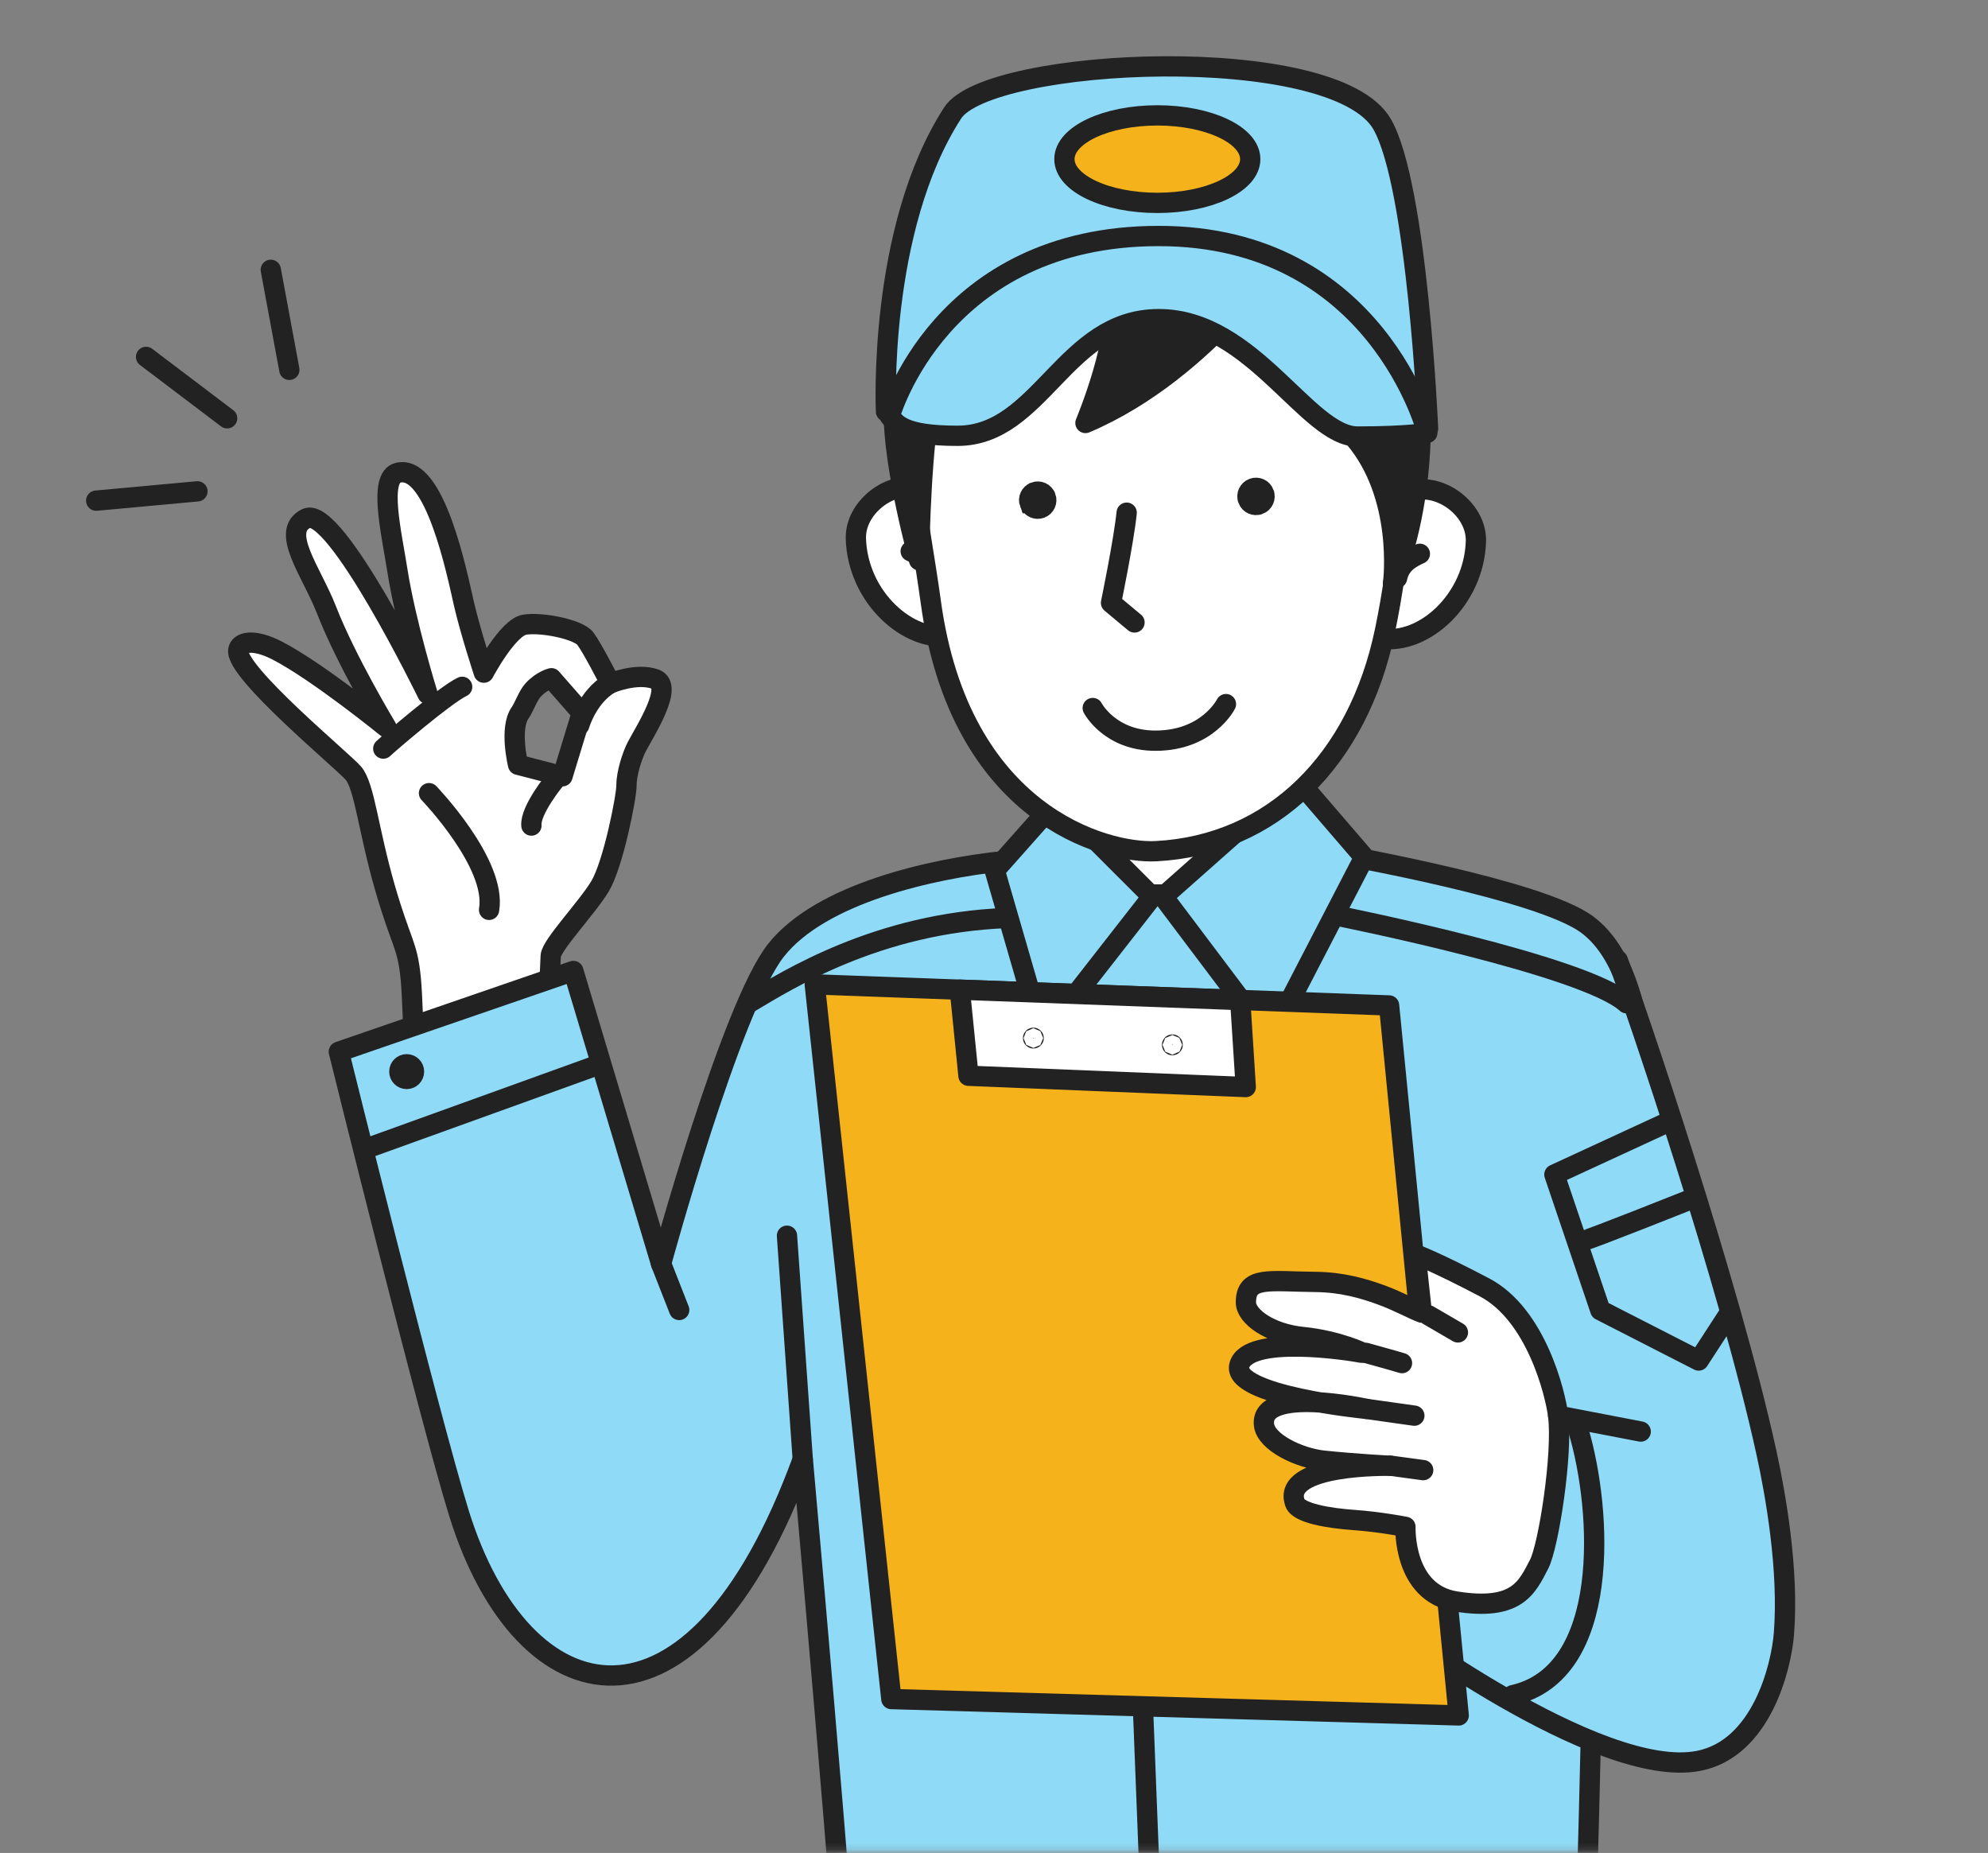 <?xml version="1.0" encoding="UTF-8"?> <svg xmlns="http://www.w3.org/2000/svg" width="294" height="274" viewBox="0 0 294 274" fill="none"><rect x="0" y="0" width="294" height="274" fill="#808080" stroke="none"/><mask id="mask0_571_3519" style="mask-type:luminance" maskUnits="userSpaceOnUse" x="0" y="0" width="294" height="274"><path d="M1.5 272.303V1.625H291.902V272.303H1.5Z" fill="white" stroke="white" stroke-width="3"></path></mask><g mask="url(#mask0_571_3519)"><path d="M62.522 169.879C61.229 165.487 61.243 149.871 60.748 144.72C60.252 139.569 59.336 139.625 56.898 131.154C54.46 122.683 53.91 116.222 52.245 114.313C50.581 112.403 34.842 99.421 35.234 96.16C35.38 94.937 37.443 94.363 41.028 96.216C47.003 99.307 57.153 107.559 57.153 107.559C57.153 107.559 51.217 97.731 48.267 90.151C46.111 84.615 41.359 78.587 45.294 76.663C49.567 74.574 63.229 102.617 63.229 102.617C63.229 102.617 60.019 92.31 58.762 84.306C57.887 78.737 55.938 70.626 58.862 69.907C64.321 68.562 67.604 84.878 68.596 89.226C69.525 93.3 71.552 99.468 71.552 99.468C71.552 99.468 75.091 92.775 77.592 92.371C80.093 91.965 85.53 93.052 86.57 94.438C87.611 95.825 90.279 101.046 90.279 101.046C90.279 101.046 94.117 99.424 96.895 100.426C99.674 101.428 95.515 107.892 94.195 110.375C93.514 111.657 92.644 114.344 92.649 116.115C92.654 117.856 90.676 127.847 88.729 131.069C86.782 134.291 81.478 139.824 81.442 141.381C81.403 142.937 80.82 153.981 80.82 153.981L83.77 166.824C83.77 166.824 78.024 172.6 73.635 173.894C69.245 175.188 62.527 169.881 62.527 169.881L62.522 169.879ZM83.184 114.787L86.04 105.424L81.544 100.292C81.544 100.292 80.129 100.63 78.829 102.046C78.08 102.863 77.504 104.572 76.914 105.414C75.3 107.71 76.615 113.087 76.615 113.087L83.182 114.787H83.184Z" fill="white" stroke="#222222" stroke-width="3" stroke-linecap="round" stroke-linejoin="round"></path><path d="M85.672 107.23C85.672 107.23 86.86 103.001 90.283 101.031L85.672 107.23Z" fill="white"></path><path d="M85.672 107.23C85.672 107.23 86.86 103.001 90.283 101.031" stroke="#222222" stroke-width="3" stroke-linecap="round" stroke-linejoin="round"></path><path d="M56.68 110.697C57.477 109.938 65.828 102.747 68.349 101.562L56.68 110.697Z" fill="white"></path><path d="M56.68 110.697C57.477 109.938 65.828 102.747 68.349 101.562" stroke="#222222" stroke-width="3" stroke-linecap="round" stroke-linejoin="round"></path><path d="M82.093 115.289C82.093 115.289 78.366 119.825 78.588 122.079L82.093 115.289Z" fill="white"></path><path d="M82.093 115.289C82.093 115.289 78.366 119.825 78.588 122.079" stroke="#222222" stroke-width="3" stroke-linecap="round" stroke-linejoin="round"></path><path d="M63.445 117.289C63.445 117.289 73.51 127.73 72.327 134.542L63.445 117.289Z" fill="white"></path><path d="M63.445 117.289C63.445 117.289 73.51 127.73 72.327 134.542" stroke="#222222" stroke-width="3" stroke-linecap="round" stroke-linejoin="round"></path><path d="M243.449 178.921C243.176 172.204 245.814 144.881 234.674 136.682C227.689 131.541 198.706 126.541 198.83 126.449C200.673 125.099 170.983 124.943 148.286 127.351C137.752 128.47 121.433 132.101 114.771 140.505C108.108 148.91 97.766 186.884 97.766 186.884L84.791 143.58L50.109 155.521C50.109 155.521 63.568 209.927 67.892 223.821C77.3 254.055 102.532 260.109 118.72 215.773C119.957 229.667 127.091 310.286 126.248 311.974C125.404 313.661 150.651 317.745 167.949 317.251C200.476 316.324 233.748 312.134 233.748 312.134C233.748 312.134 235.69 248.051 235.364 246.789C239.462 249.481 243.961 191.534 243.449 178.921Z" fill="#8FDAF6" stroke="#222222" stroke-width="3" stroke-linecap="round" stroke-linejoin="round"></path><path d="M190.746 105.102H155.828V132.274H190.746V105.102Z" fill="white" stroke="#222222" stroke-width="3" stroke-linecap="round" stroke-linejoin="round"></path><path d="M118.716 215.763L116.383 182.727" stroke="#222222" stroke-width="3" stroke-linecap="round" stroke-linejoin="round"></path><path d="M97.773 186.891L100.445 193.71" stroke="#222222" stroke-width="3" stroke-linecap="round" stroke-linejoin="round"></path><path d="M239.241 141.984C241.844 148.838 255.774 189.858 261.225 214.772C262.57 220.912 264.572 232.109 263.819 241.601C263.43 246.478 260.518 258.56 251.204 260.384C236.331 263.295 204.648 239.357 204.648 239.357" fill="#8FDAF6"></path><path d="M239.241 141.984C241.844 148.838 255.774 189.858 261.225 214.772C262.57 220.912 264.572 232.109 263.819 241.601C263.43 246.478 260.518 258.56 251.204 260.384C236.331 263.295 204.648 239.357 204.648 239.357" stroke="#222222" stroke-width="3" stroke-linecap="round" stroke-linejoin="round"></path><path d="M21.602 52.773L33.592 61.852" stroke="#222222" stroke-width="3" stroke-linecap="round" stroke-linejoin="round"></path><path d="M14.227 74.033L29.199 72.656" stroke="#222222" stroke-width="3" stroke-linecap="round" stroke-linejoin="round"></path><path d="M40.047 39.898L42.791 54.69" stroke="#222222" stroke-width="3" stroke-linecap="round" stroke-linejoin="round"></path><path d="M191.73 115.125L172.008 132.594L187.85 153.621L201.751 126.772L191.73 115.125Z" fill="#8FDAF6" stroke="#222222" stroke-width="3" stroke-linecap="round" stroke-linejoin="round"></path><path d="M156.231 118.438L170.39 132.594L154.224 153.298L147.109 128.713L156.231 118.438Z" fill="#8FDAF6" stroke="#222222" stroke-width="3" stroke-linecap="round" stroke-linejoin="round"></path><path d="M120.492 145.562L205.429 148.678L215.725 253.665L131.819 251.245L120.492 145.562Z" fill="#F5B21B" stroke="#222222" stroke-width="3" stroke-linecap="round" stroke-linejoin="round"></path><path d="M183.411 147.881L184.233 160.746L143.224 159.075L141.945 146.344L183.411 147.881Z" fill="white" stroke="#222222" stroke-width="3" stroke-linecap="round" stroke-linejoin="round"></path><path d="M230.431 209.335C230.027 206.108 227.205 194.405 219.542 190.37C212.432 186.625 209.341 185.484 209.341 185.484L210.267 194.103C209.297 193.78 206.737 192.389 204.319 191.504C201.616 190.516 198.493 189.602 194.538 189.563C187.682 189.495 184.254 188.656 184.254 192.588C184.254 194.668 187.784 197.228 192.701 197.712C197.807 198.213 202.182 200.203 201.3 200.025C199.684 199.702 184.587 197.328 183.294 201.859C182.001 206.39 202.056 208.333 202.056 208.333C202.056 208.333 186.282 204.87 186.928 210.697C187.212 213.26 192.083 215.61 195.751 215.994C200.418 216.48 205.614 216.75 205.614 216.75C205.614 216.75 189.398 216.398 191.515 222.249C192.064 223.769 196.495 224.503 200.287 224.771C204.078 225.038 207.848 225.78 207.848 225.78C207.848 225.78 207.445 235.567 215.317 236.817C224.354 238.251 225.813 234.764 227.609 231.315C229.021 228.606 231.133 214.95 230.431 209.337V209.335Z" fill="white" stroke="#222222" stroke-width="3" stroke-linecap="round" stroke-linejoin="round"></path><path d="M211.273 194.508L215.607 197.03" stroke="#222222" stroke-width="3" stroke-linecap="round" stroke-linejoin="round"></path><path d="M201.992 200.055C201.992 200.055 206.732 201.366 207.337 201.567L201.992 200.055Z" fill="white"></path><path d="M201.992 200.055C201.992 200.055 206.732 201.366 207.337 201.567" stroke="#222222" stroke-width="3" stroke-linecap="round" stroke-linejoin="round"></path><path d="M202.062 208.336L209.165 209.338" stroke="#222222" stroke-width="3" stroke-linecap="round" stroke-linejoin="round"></path><path d="M205.617 216.734L210.474 217.391" stroke="#222222" stroke-width="3" stroke-linecap="round" stroke-linejoin="round"></path><path d="M230.43 209.336L242.641 211.688" stroke="#222222" stroke-width="3" stroke-linecap="round" stroke-linejoin="round"></path><path d="M204.179 94.406C210.494 95.456 218.022 88.698 218.27 80.018C218.425 74.583 210.975 69.787 206.301 73.916C204.58 75.436 202.582 77.798 201.914 78.907" fill="white"></path><path d="M204.179 94.406C210.494 95.456 218.022 88.698 218.27 80.018C218.425 74.583 210.975 69.787 206.301 73.916C204.58 75.436 202.582 77.798 201.914 78.907" stroke="#222222" stroke-width="3" stroke-linecap="round" stroke-linejoin="round"></path><path d="M209.981 81.891C208.671 82.487 207.052 83.318 206.609 85.485L209.981 81.891Z" fill="white"></path><path d="M209.981 81.891C208.671 82.487 207.052 83.318 206.609 85.485" stroke="#222222" stroke-width="3" stroke-linecap="round" stroke-linejoin="round"></path><path d="M140.663 94.015C134.348 95.066 126.821 88.307 126.573 79.627C126.417 74.192 133.867 69.396 138.541 73.526C140.262 75.046 142.26 77.407 142.928 78.516" fill="white"></path><path d="M140.663 94.015C134.348 95.066 126.821 88.307 126.573 79.627C126.417 74.192 133.867 69.396 138.541 73.526C140.262 75.046 142.26 77.407 142.928 78.516" stroke="#222222" stroke-width="3" stroke-linecap="round" stroke-linejoin="round"></path><path d="M134.68 81.516C135.99 82.112 137.609 82.943 138.051 85.11L134.68 81.516Z" fill="white"></path><path d="M134.68 81.516C135.99 82.112 137.609 82.943 138.051 85.11" stroke="#222222" stroke-width="3" stroke-linecap="round" stroke-linejoin="round"></path><path d="M134.168 54.406C132.907 63.015 136.025 77.118 137.659 89.052C141.949 120.413 163.418 126.259 170.972 125.865C188.132 124.968 200.849 112.487 204.84 93.177C206.916 83.135 209.145 66.186 205.236 55.067C201.328 43.948 187.773 15.72 161.333 32.25C145.828 41.944 136.446 38.855 134.166 54.408L134.168 54.406Z" fill="white" stroke="#222222" stroke-width="3" stroke-linecap="round" stroke-linejoin="round"></path><path d="M181.302 104.117C181.302 104.117 178.599 109.528 170.872 109.528C164.112 109.528 161.602 104.698 161.602 104.698" fill="white"></path><path d="M181.302 104.117C181.302 104.117 178.599 109.528 170.872 109.528C164.112 109.528 161.602 104.698 161.602 104.698" stroke="#222222" stroke-width="3" stroke-linecap="round" stroke-linejoin="round"></path><path d="M167.78 92.046L164.305 89.147C164.305 89.147 166.188 80.044 166.621 75.812" fill="white"></path><path d="M167.78 92.046L164.305 89.147C164.305 89.147 166.188 80.044 166.621 75.812" stroke="#222222" stroke-width="3" stroke-linecap="round" stroke-linejoin="round"></path><path d="M186.934 72.959L186.934 72.96C187.179 73.617 186.846 74.348 186.189 74.593L186.188 74.593C185.533 74.838 184.803 74.506 184.558 73.848L184.558 73.847C184.312 73.19 184.646 72.459 185.303 72.214L185.303 72.214C185.958 71.969 186.688 72.301 186.934 72.959Z" fill="#222222" stroke="#222222" stroke-width="3"></path><path d="M154.652 73.514L154.653 73.515C154.898 74.172 154.565 74.903 153.907 75.148L153.907 75.148C153.252 75.393 152.522 75.061 152.277 74.402L152.276 74.402C152.031 73.745 152.364 73.014 153.021 72.769L153.022 72.768C153.677 72.524 154.407 72.856 154.652 73.514Z" fill="#222222" stroke="#222222" stroke-width="3"></path><path d="M137.27 61.589C136.05 70.097 135.924 82.84 135.924 82.84C135.924 82.84 132.156 69.386 132.156 60.77C132.156 49.206 134.096 34.568 142.583 29.066C147.902 25.62 159.709 19.572 166.039 17.945C176.33 15.301 187.861 17.4 195.517 22.432C204.078 28.059 203.536 36.061 203.536 36.061C203.536 36.061 204.26 32.303 206.598 39.903C215.112 67.562 205.378 86.838 206.029 86.126C206.029 86.126 207.67 73.373 200.235 64.676C192.408 55.524 190.432 42.985 190.964 35.786C190.964 35.786 178.884 54.775 160.524 62.548C160.524 62.548 166.019 49.447 164.505 43.225C164.505 43.225 149.384 51.798 144.095 59.809L147.702 43.807C147.702 43.807 138.432 53.469 137.268 61.592L137.27 61.589Z" fill="#222222" stroke="#222222" stroke-width="3" stroke-linecap="round" stroke-linejoin="round"></path><path d="M200.217 40.922C200.068 46.435 202.849 52.544 207.168 56.672" stroke="#222222" stroke-width="3" stroke-linecap="round" stroke-linejoin="round"></path><path d="M167.594 22.281C163.732 24.02 149.635 29.4 147.508 31.749" stroke="#222222" stroke-width="3" stroke-linecap="round" stroke-linejoin="round"></path><path d="M157.352 35.421C160.502 33.58 173.527 27.86 176.471 25.953" stroke="#222222" stroke-width="3" stroke-linecap="round" stroke-linejoin="round"></path><path d="M131.027 60.858C131.027 60.858 129.768 33.897 140.888 16.7C146.223 8.451 197.387 6.023 204.419 18.397C209.645 27.593 211.193 63.363 211.193 63.363L172.977 37.16L131.027 60.855V60.858Z" fill="#8FDAF6" stroke="#222222" stroke-width="3" stroke-linecap="round" stroke-linejoin="round"></path><path d="M131.586 61.531C132.556 62.718 133.526 64.442 141.61 64.442C153.896 64.442 157.452 47.19 171.355 47.19C185.258 47.19 193.34 64.552 200.775 64.552C208.21 64.552 211.079 64.012 211.079 64.012C211.079 64.012 203.685 34.898 171.353 34.898C139.021 34.898 131.586 61.534 131.586 61.534V61.531Z" fill="#8FDAF6" stroke="#222222" stroke-width="3" stroke-linecap="round" stroke-linejoin="round"></path><path d="M171.154 30.001C178.743 30.001 184.894 27.104 184.894 23.532C184.894 19.959 178.743 17.062 171.154 17.062C163.566 17.062 157.414 19.959 157.414 23.532C157.414 27.104 163.566 30.001 171.154 30.001Z" fill="#F5B21B" stroke="#222222" stroke-width="3" stroke-linecap="round" stroke-linejoin="round"></path><path d="M54.312 169.787L87.935 157.656" stroke="#222222" stroke-width="3" stroke-linecap="round" stroke-linejoin="round"></path><path d="M233.432 211.523C236.988 223.494 238.281 247.432 223.734 250.666" stroke="#222222" stroke-width="3" stroke-linecap="round" stroke-linejoin="round"></path><path d="M246.687 165.922L229.875 173.685L236.664 193.741L251.213 201.183L255.416 194.712" stroke="#222222" stroke-width="3" stroke-linecap="round" stroke-linejoin="round"></path><path d="M169.086 253.906L171.349 311.812" stroke="#222222" stroke-width="3" stroke-linecap="round" stroke-linejoin="round"></path><path d="M152.779 153.504C152.779 153.481 152.798 153.46 152.823 153.46C152.848 153.46 152.867 153.481 152.867 153.504C152.867 153.526 152.848 153.547 152.823 153.547C152.798 153.547 152.779 153.526 152.779 153.504Z" fill="#222222" stroke="#222222" stroke-width="3"></path><path d="M173.334 154.504C173.334 154.481 173.353 154.46 173.378 154.46C173.403 154.46 173.422 154.481 173.422 154.504C173.422 154.526 173.403 154.547 173.378 154.547C173.353 154.547 173.334 154.526 173.334 154.504Z" fill="#222222" stroke="#222222" stroke-width="3"></path><path d="M234.398 183.384C234.885 183.384 249.918 177.398 249.918 177.398" stroke="#222222" stroke-width="3" stroke-linecap="round" stroke-linejoin="round"></path><path d="M61.227 158.463C61.227 159.064 60.74 159.55 60.141 159.55C59.542 159.55 59.055 159.064 59.055 158.463C59.055 157.861 59.542 157.375 60.141 157.375C60.74 157.375 61.227 157.861 61.227 158.463Z" fill="#222222" stroke="#222222" stroke-width="3"></path><path d="M198.109 135.492C198.109 135.492 234.481 142.771 240.543 148.35" stroke="#222222" stroke-width="3" stroke-linecap="round" stroke-linejoin="round"></path><path d="M111.062 148.124C116.398 144.97 129.734 136.477 148.89 135.75" stroke="#222222" stroke-width="3" stroke-linecap="round" stroke-linejoin="round"></path></g></svg> 